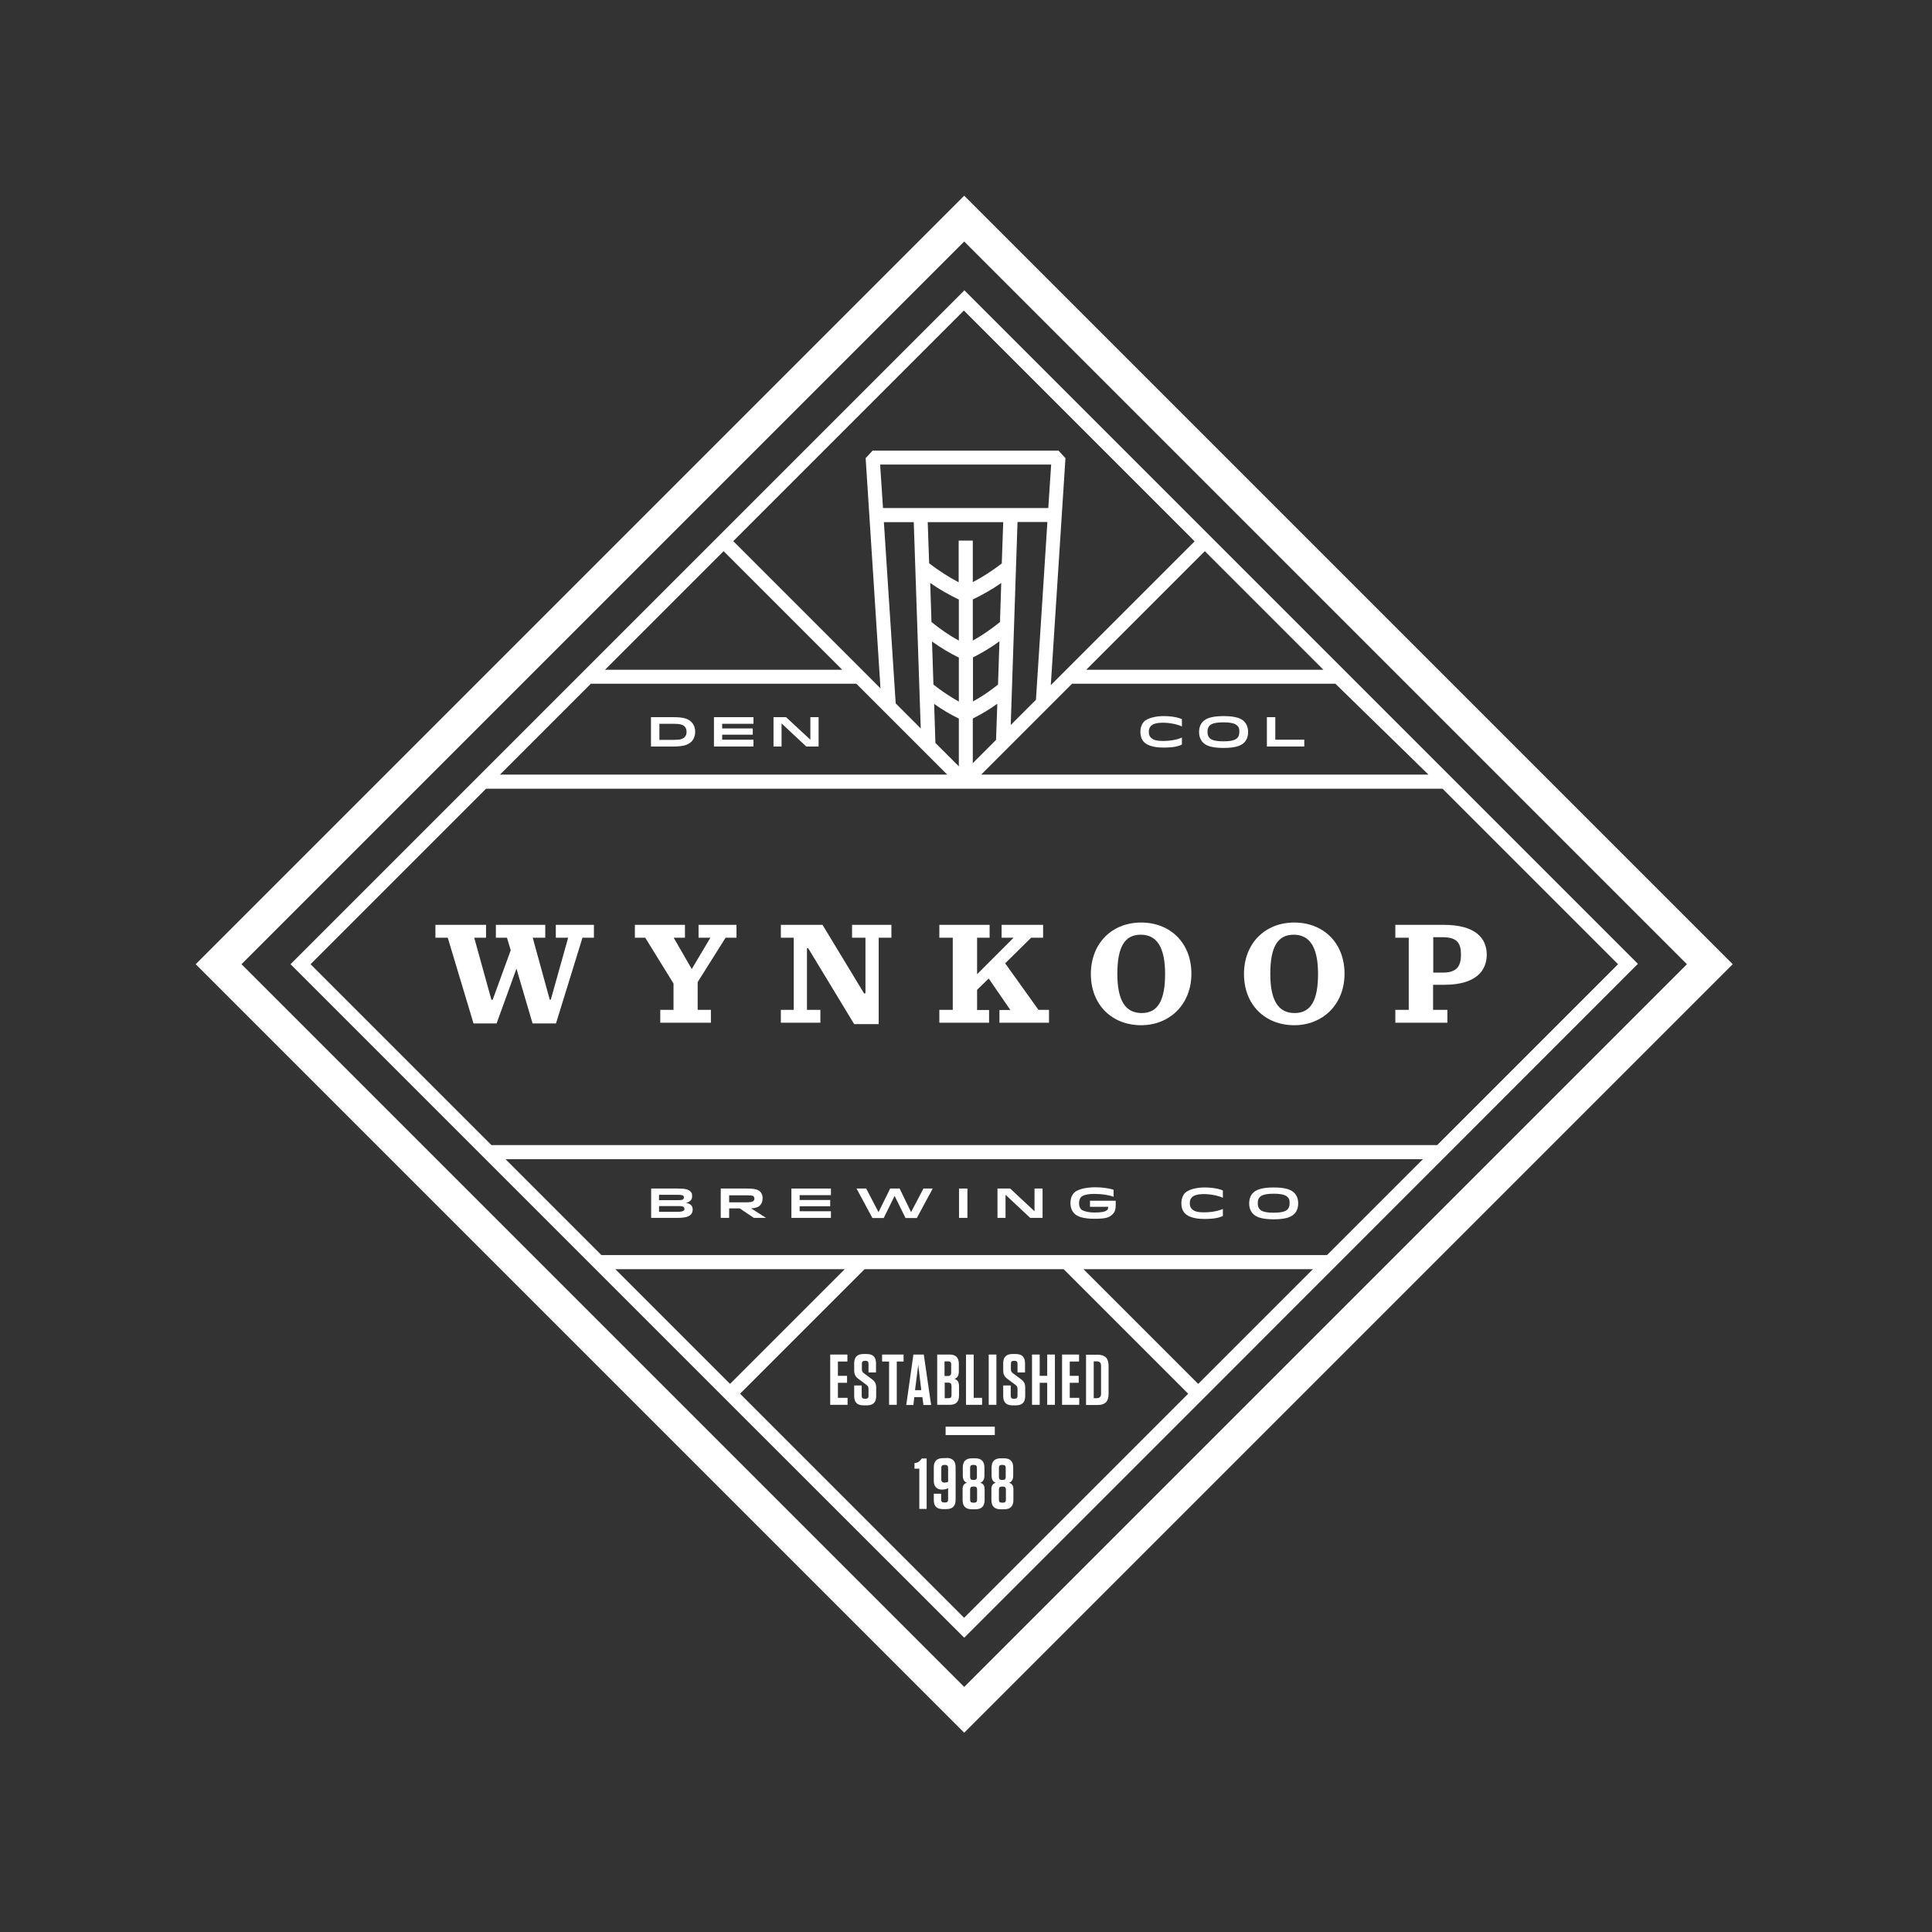 <svg xmlns="http://www.w3.org/2000/svg" xmlns:xlink="http://www.w3.org/1999/xlink" id="WK" viewBox="0 0 1080 1080"><rect x="0" y="0" width="1080" height="1080" fill="#333333" stroke="none"/><defs><style>      .st0 {        fill: #fff;      }    </style></defs><path class="st0" d="M539,135l404,404-404,404-404-404,404-404M539,109.4l-12.8,12.8L122.2,526.2l-12.8,12.8,12.8,12.8,404,404,12.8,12.8,12.8-12.8,404-404,12.8-12.8-12.8-12.8L551.8,122.2l-12.8-12.8h0Z"></path><g><path class="st0" d="M539,162.4l-376.6,376.6,240.1,240.1h0s5.6,5.6,5.6,5.6h0s130.9,130.8,130.9,130.8l130.9-130.9h0s5.6-5.6,5.6-5.6h0s240.1-240.2,240.1-240.2l-376.6-376.6ZM478.7,382.2l50.8,50.8h-250l50.8-50.8h148.3ZM338.2,374.4l66.3-66.3,66.3,66.3h-132.6ZM492.1,259.7h95.5l-1.6,24.3h-92.4l-1.6-24.3ZM565,405.4l3.8-113.6h16.7l-6.4,99.4-14.1,14.1ZM522.9,415.4l-.7-21.9c4.5,3.2,9.1,5.9,13.8,8.2v26.7l-13-13ZM557.9,382.7c-4.5,3.6-9.2,6.8-14,9.4v-24.6c5-2.5,10-5.5,14.8-9l-.8,24.1ZM559,347.7c-4.9,4-10,7.5-15.2,10.4v-23c5.4-2.6,10.8-5.6,15.9-9.2l-.7,21.8ZM560.1,314.9c-5.3,4.1-10.7,7.6-16.3,10.5v-23.2h-7.9v23.3c-5.6-2.9-11.1-6.5-16.5-10.6l-.8-23h42.2l-.8,23ZM536,335.1v23c-5.3-2.9-10.4-6.4-15.3-10.4l-.7-21.8c5.2,3.6,10.6,6.7,16.1,9.3ZM536,367.6v24.6c-4.8-2.7-9.6-5.9-14.2-9.5l-.8-24.1c4.9,3.5,9.9,6.5,15,9ZM543.9,401.6c4.6-2.3,9.2-5,13.6-8.2l-.7,20.2-13,13v-25ZM510.8,291.9l3.9,115.3-14-14-6.6-101.3h16.6ZM586.6,394.9h.1s0-.1,0-.1l12.6-12.6h147.2l52,50.8h-250l38.1-38.1ZM607.2,374.4l66.3-66.3,66.3,66.3h-132.6ZM667.9,302.5l-71.9,71.9h-.2v.2l-8.4,8.4,8.2-126.9-3.9-4.2h-103.9l-3.9,4.2,8.3,128.7-10.2-10.2v-.2h-.2l-71.9-71.9,128.9-128.9,128.9,128.9ZM271.7,440.9h534.7l98.1,98.1-101.1,101.1H274.7l-101.1-101.1,98.1-98.1ZM336.2,701.6l-53.6-53.6h512.8l-53.6,53.6h-405.6ZM344.1,709.5h128.1l-64.1,64.1-64.1-64.1ZM539,904.4l-125.3-125.3,69.6-69.6h111.3l69.6,69.6-125.3,125.3ZM605.8,709.5h128.1l-64.1,64.1-64.1-64.1Z"></path><path class="st0" d="M376.4,417.3c5.9,0,8.3-1,10.1-2.7,1.3-1.3,2.1-3.3,2.1-5.5s-.7-4.1-2.1-5.5c-1.8-1.8-4.2-2.7-10.1-2.7h-12.5v16.4h12.5ZM368.6,404.6h7.8c3.8,0,5.3.5,6.3,1.5.6.6,1.1,1.6,1.1,3s-.4,2.3-1.1,3c-1,1-2.5,1.5-6.3,1.5h-7.8v-9Z"></path><polygon class="st0" points="421.2 413.5 403.7 413.5 403.7 410.7 420.8 410.7 420.8 407.2 403.7 407.2 403.7 404.6 421.2 404.6 421.2 400.9 399.1 400.9 399.1 417.3 421.2 417.3 421.2 413.5"></polygon><polygon class="st0" points="436.9 404.4 450.7 417.3 457.6 417.3 457.6 400.9 453 400.9 453 413.5 439.4 400.9 432.4 400.9 432.4 417.3 436.9 417.3 436.9 404.4"></polygon><g><path class="st0" d="M383.2,672.5c2.7-.6,3.7-1.9,3.7-3.8s-.3-1.9-1-2.7c-1.1-1.1-2.7-1.6-7.2-1.6h-14.7v16.4h14.6c4.8,0,6.5-.8,7.6-1.9.8-.8,1-1.8,1-2.8,0-2.2-1.3-3.3-4-3.7ZM368.4,667.9h10.6c1.4,0,2.5.1,3,.6.3.3.3.6.3.9s-.1.7-.3.9c-.5.5-1.5.6-3,.6h-10.6v-3ZM382.2,676.7c-.5.5-1.7.7-3.2.7h-10.6v-3.2h10.6c1.5,0,2.7,0,3.2.6.2.2.4.5.4,1s0,.7-.4,1Z"></path><path class="st0" d="M424.9,673.7c1.1-1.1,1.4-2.5,1.4-3.8s-.3-2.7-1.3-3.7c-1.2-1.2-2.9-1.8-7.8-1.8h-14.3v16.4h4.7v-5.3h5.9l7.9,5.3h6.8c0,0-8.3-5.3-8.3-5.3,2.8-.2,4.1-.8,5.1-1.8ZM407.6,672.1v-3.9h9.6c2.4,0,3.5,0,4,.6.4.4.5.7.5,1.3s-.2.9-.5,1.2c-.6.6-1.9.8-4,.8h-9.6Z"></path><polygon class="st0" points="442.4 680.8 464.5 680.8 464.5 677.1 447 677.1 447 674.3 464.1 674.3 464.1 670.8 447 670.8 447 668.1 464.5 668.1 464.5 664.4 442.4 664.4 442.4 680.8"></polygon><polygon class="st0" points="509.3 677.6 502.9 664.4 497.6 664.4 491.1 677.6 484.2 664.4 478.8 664.4 487.7 680.9 494 680.9 500.1 668.5 506.2 680.9 512.5 680.9 521.4 664.4 516.2 664.4 509.3 677.6"></polygon><rect class="st0" x="536.1" y="664.4" width="4.7" height="16.4"></rect><polygon class="st0" points="578.3 677.1 564.7 664.4 557.6 664.4 557.6 680.8 562.1 680.8 562.1 667.9 575.9 680.8 582.8 680.8 582.8 664.4 578.3 664.4 578.3 677.1"></polygon><path class="st0" d="M609.4,674.6h10.1c0,.4,0,1.2-.6,1.8-1.1,1.1-3.7,1.4-7.1,1.4s-6.4-.8-7.5-1.8c-.7-.8-1.1-1.9-1.1-3.4s.4-2.7,1.2-3.5c.9-.9,3.1-1.7,7.5-1.7s8.2.7,10.6,1.6v-3.9c-2.1-.7-5.3-1.4-10.5-1.4s-9.8,1.3-11.4,2.9c-1.5,1.5-2.2,3.4-2.2,5.9s.8,4.5,2.2,5.9c1.6,1.6,4.7,2.9,11.2,2.9s8.4-.7,10.3-2.7c1.1-1.1,1.6-2.6,1.6-5.2v-2.2h-14.4v3.3Z"></path><path class="st0" d="M662.6,666.7c-1.4,1.4-2.2,3.4-2.2,5.9s.7,4.5,2.2,5.9c1.6,1.5,4.8,2.9,10.6,2.9s8.4-.7,10.4-1.7v-3.9c-2.4,1.1-6.2,1.9-10.5,1.9s-5.7-.8-6.7-1.7c-.8-.8-1.3-1.7-1.3-3.4s.5-2.6,1.3-3.4c1-1,3.1-1.7,6.7-1.7s8.1.9,10.5,2.1v-4.1c-2-.9-5.5-1.7-10.4-1.7s-9,1.4-10.6,2.9Z"></path><path class="st0" d="M723.5,666.8c-1.6-1.6-4.5-3-11.5-3s-9.9,1.4-11.5,3c-1.5,1.5-2.2,3.5-2.2,5.9s.7,4.3,2.2,5.9c1.6,1.6,4.5,3,11.5,3s9.9-1.4,11.5-3c1.5-1.5,2.2-3.5,2.2-5.9s-.7-4.3-2.2-5.9ZM719.7,676.1c-1,1-3,1.8-7.7,1.8s-6.7-.8-7.7-1.8c-.7-.7-1.2-1.7-1.2-3.5s.5-2.8,1.2-3.5c1-1,3-1.8,7.7-1.8s6.7.8,7.7,1.8,1.2,1.7,1.2,3.5-.5,2.8-1.2,3.5Z"></path></g><path class="st0" d="M639.7,403.2c-1.4,1.4-2.2,3.4-2.2,5.9s.7,4.5,2.2,5.9c1.6,1.5,4.8,2.9,10.6,2.9s8.4-.7,10.4-1.7v-3.9c-2.4,1.1-6.2,1.9-10.5,1.9s-5.7-.8-6.7-1.7c-.8-.8-1.3-1.7-1.3-3.4s.5-2.6,1.3-3.4c1-1,3.1-1.7,6.7-1.7s8.1.9,10.5,2.1v-4.1c-2-.9-5.5-1.7-10.4-1.7s-9,1.4-10.6,2.9Z"></path><path class="st0" d="M684,400.3c-6.9,0-9.9,1.4-11.5,3-1.5,1.5-2.2,3.5-2.2,5.9s.7,4.3,2.2,5.9c1.6,1.6,4.5,3,11.5,3s9.9-1.4,11.5-3c1.5-1.5,2.2-3.5,2.2-5.9s-.7-4.3-2.2-5.9c-1.6-1.6-4.5-3-11.5-3ZM691.6,412.6c-1,1-3,1.8-7.7,1.8s-6.7-.8-7.7-1.8c-.7-.7-1.2-1.7-1.2-3.5s.5-2.8,1.2-3.5c1-1,3-1.8,7.7-1.8s6.7.8,7.7,1.8,1.2,1.7,1.2,3.5-.5,2.8-1.2,3.5Z"></path><polygon class="st0" points="712.9 400.9 708.2 400.9 708.2 417.3 729.1 417.3 729.1 413.5 712.9 413.5 712.9 400.9"></polygon><polygon class="st0" points="277.6 572.1 288.7 541.5 297.7 572.1 310.8 572.1 325.6 524.2 332 524.2 332 517 310.7 517 310.7 524.2 317.6 524.2 307.9 558.8 307.3 558.8 297.8 524.2 304.8 524.2 304.8 517 277.2 517 277.2 524.2 283.4 524.2 285.5 531.2 275.4 558.9 274.7 558.9 265.1 524.2 271.7 524.2 271.7 517 243.4 517 243.4 524.2 250.3 524.2 264.7 572.1 277.6 572.1"></polygon><polygon class="st0" points="376.5 549.8 376.5 564.5 369.1 564.5 369.1 571.7 397.4 571.7 397.4 564.5 390 564.5 390 549 405.6 524.2 411.7 524.2 411.7 517 390.5 517 390.5 524.2 397.1 524.2 386.7 541.7 376.6 524.2 382.9 524.2 382.9 517 354.9 517 354.9 524.2 360.7 524.2 376.5 549.8"></polygon><polygon class="st0" points="458.6 564.5 451.1 564.5 451.1 530.1 451.8 530.1 477.5 572.5 491.2 572.5 491.2 524.2 498.3 524.2 498.3 517 476.3 517 476.3 524.2 483.8 524.2 483.8 555.3 483 555.3 459.8 517 436.5 517 436.5 524.2 443.7 524.2 443.7 564.5 436.5 564.5 436.5 571.7 458.6 571.7 458.6 564.5"></polygon><polygon class="st0" points="552.9 564.6 546.2 564.6 546.2 553.3 552.7 547 564.8 564.6 558.7 564.6 558.7 571.7 586.4 571.7 586.4 564.5 580.5 564.5 561.9 538.5 576.4 524.2 583.1 524.2 583.1 517 559.9 517 559.9 524.2 566.6 524.2 546.2 544.6 546.2 524.2 553.2 524.2 553.2 517 525.1 517 525.1 524.2 532.6 524.2 532.6 564.5 525.1 564.5 525.1 571.7 552.9 571.7 552.9 564.6"></polygon><path class="st0" d="M637.9,573.1c15.9,0,28.1-11.6,28.1-28.8s-11.8-28.6-28.1-28.6-28.1,11.6-28.1,28.8,11.8,28.6,28.1,28.6ZM637.7,522.5c8.8,0,13.6,6.8,13.6,21.9s-4.2,21.9-13.1,21.9-13.6-6.7-13.6-21.9,4.2-21.9,13.1-21.9Z"></path><path class="st0" d="M723.5,573.1c15.9,0,28.1-11.6,28.1-28.8s-11.8-28.6-28.1-28.6-28.1,11.6-28.1,28.8,11.8,28.6,28.1,28.6ZM723.2,522.5c8.8,0,13.6,6.8,13.6,21.9s-4.2,21.9-13.1,21.9-13.6-6.7-13.6-21.9,4.2-21.9,13.1-21.9Z"></path><path class="st0" d="M809.2,564.5h-8.1v-14h6.3c17.2,0,23.7-7.5,23.7-16.9s-6.7-16.6-23.9-16.6h-27.2v7.2h7.5v40.3h-7.5v7.2h29.1v-7.2ZM801.2,523.9h5.2c8.1,0,10.3,3.3,10.3,9.7s-2.2,10.1-10.2,10.1h-5.3v-19.7Z"></path><path class="st0" d="M514.8,815.9c-1,1.3-1.8,1.8-3.6,2v3.1h2.7v22.5h4.1v-28.2h-2.7l-.5.6Z"></path><path class="st0" d="M529,815.1h-1.8c-3.5,0-5.2,1.7-5.2,5.2v7.7c0,2.8,1.7,4.7,4.5,4.7h.2c1.2,0,2.3-.3,3.3-.8v6.4c0,1.1-.5,1.6-1.6,1.6h-.7c-1,0-1.6-.5-1.6-1.6v-3.3h-4.1v3.5c0,3.5,1.6,5.1,5.2,5.1h1.8c3.5,0,5.2-1.7,5.2-5.2v-18.2c0-3.5-1.7-5.2-5.2-5.2ZM530,828.4c-.5.2-1.4.4-2.2.4s-1.6-.5-1.6-1.7v-6.6c0-1.1.5-1.6,1.6-1.6h.6c1,0,1.6.5,1.6,1.6v7.9Z"></path><path class="st0" d="M548,828.9c1.5-.6,2.3-1.8,2.3-4.2v-4.3c0-3.5-1.7-5.2-5.2-5.2h-1.7c-3.5,0-5.2,1.7-5.2,5.2v4.3c0,2.4.8,3.6,2.3,4.2-1.7.5-2.4,1.6-2.4,3.6v6c0,3.5,1.7,5.2,5.2,5.2h1.9c3.5,0,5.2-1.7,5.2-5.2v-6c0-2-.7-3.1-2.4-3.6ZM542.3,820.5c0-1.1.5-1.6,1.6-1.6h.6c1.1,0,1.6.5,1.6,1.6v5.2c0,1.1-.5,1.6-1.6,1.6h-.6c-1.1,0-1.6-.5-1.6-1.6v-5.2ZM546.2,838.4c0,1.1-.5,1.6-1.6,1.6h-.7c-1.1,0-1.6-.5-1.6-1.6v-5.8c0-1.1.5-1.6,1.6-1.6h.7c1.1,0,1.6.5,1.6,1.6v5.8Z"></path><path class="st0" d="M564.1,828.9c1.5-.6,2.3-1.8,2.3-4.2v-4.3c0-3.5-1.7-5.2-5.2-5.2h-1.7c-3.5,0-5.2,1.7-5.2,5.2v4.3c0,2.4.8,3.6,2.3,4.2-1.7.5-2.4,1.6-2.4,3.6v6c0,3.5,1.7,5.2,5.2,5.2h1.9c3.5,0,5.2-1.7,5.2-5.2v-6c0-2-.7-3.1-2.4-3.6ZM558.4,820.5c0-1.1.5-1.6,1.6-1.6h.6c1.1,0,1.6.5,1.6,1.6v5.2c0,1.1-.5,1.6-1.6,1.6h-.6c-1.1,0-1.6-.5-1.6-1.6v-5.2ZM562.3,838.4c0,1.1-.5,1.6-1.6,1.6h-.7c-1.1,0-1.6-.5-1.6-1.6v-5.8c0-1.1.5-1.6,1.6-1.6h.7c1.1,0,1.6.5,1.6,1.6v5.8Z"></path><polygon class="st0" points="468.4 773 473.5 773 473.5 769.1 468.4 769.1 468.4 761.1 473.7 761.1 473.7 757.2 464.1 757.2 464.1 785.3 473.8 785.3 473.8 781.4 468.4 781.4 468.4 773"></polygon><path class="st0" d="M487.3,770.9l-4.3-3.2c-.8-.6-1.2-1.1-1.2-2.3v-3.1c0-1.1.5-1.6,1.6-1.6h.5c1.1,0,1.6.5,1.6,1.6v4.9h4.2v-5.1c0-3.5-1.7-5.2-5.2-5.2h-1.8c-3.5,0-5.2,1.7-5.2,5.2v3.9c0,2.2.6,3.5,2.5,4.9l4.3,3.2c.8.6,1.2,1.1,1.2,2.3v3.9c0,1.1-.5,1.6-1.6,1.6h-.6c-1.1,0-1.6-.5-1.6-1.6v-5.8h-4.2v5.9c0,3.5,1.7,5.2,5.2,5.2h1.9c3.5,0,5.2-1.7,5.2-5.2v-4.6c0-2.3-.6-3.5-2.5-4.9Z"></path><polygon class="st0" points="493.1 761.1 497 761.1 497 785.3 501.3 785.3 501.3 761.1 505.1 761.1 505.1 757.2 493.1 757.2 493.1 761.1"></polygon><path class="st0" d="M510.6,757.2l-4,28.2h4l.5-4.4h4.5l.6,4.4h4.3l-4.1-28.2h-5.7ZM511.5,777.1l1.8-14.1,1.7,14.1h-3.5Z"></path><path class="st0" d="M536.1,780.1v-5.2c0-2.3-.8-3.5-2.5-4.1,1.6-.6,2.4-1.8,2.4-4.3v-4.1c0-3.5-1.7-5.2-5.2-5.2h-6.9v28.1h7c3.5,0,5.2-1.7,5.2-5.2ZM528.1,761h2c1.1,0,1.6.5,1.6,1.6v4.8c0,1.2-.6,1.8-1.8,1.8h-1.9v-8.2ZM528.1,781.6v-8.7h2c1.2,0,1.8.6,1.8,1.8v5.3c0,1.1-.5,1.6-1.6,1.6h-2.1Z"></path><polygon class="st0" points="549 781.4 544.3 781.4 544.3 757.2 540 757.2 540 785.3 549 785.3 549 781.4"></polygon><rect class="st0" x="552.7" y="757.2" width="4.3" height="28.1"></rect><path class="st0" d="M570.6,770.9l-4.3-3.2c-.8-.6-1.2-1.1-1.2-2.3v-3.1c0-1.1.5-1.6,1.6-1.6h.5c1.1,0,1.6.5,1.6,1.6v4.9h4.2v-5.1c0-3.5-1.7-5.2-5.2-5.2h-1.8c-3.5,0-5.2,1.7-5.2,5.2v3.9c0,2.2.6,3.5,2.5,4.9l4.3,3.2c.8.6,1.2,1.1,1.2,2.3v3.9c0,1.1-.5,1.6-1.6,1.6h-.6c-1.1,0-1.6-.5-1.6-1.6v-5.8h-4.2v5.9c0,3.5,1.7,5.2,5.2,5.2h1.9c3.5,0,5.2-1.7,5.2-5.2v-4.6c0-2.3-.6-3.5-2.5-4.9Z"></path><polygon class="st0" points="585.4 769.1 581.2 769.1 581.2 757.2 576.9 757.2 576.9 785.3 581.2 785.3 581.2 773 585.4 773 585.4 785.3 589.7 785.3 589.7 757.2 585.4 757.2 585.4 769.1"></polygon><polygon class="st0" points="598 773 603 773 603 769.1 598 769.1 598 761.1 603.2 761.1 603.2 757.2 593.7 757.2 593.7 785.3 603.3 785.3 603.3 781.4 598 781.4 598 773"></polygon><path class="st0" d="M619.7,779.2v-15.8c0-4.1-2-6.1-6.1-6.1h-6.5v28.1h6.5c4.2,0,6.1-2,6.1-6.1ZM611.4,781.6v-20.6h1.6c1.7,0,2.5.8,2.5,2.5v15.6c0,1.7-.8,2.5-2.5,2.5h-1.6Z"></path><rect class="st0" x="528.6" y="797.5" width="27.5" height="4.7"></rect></g></svg>